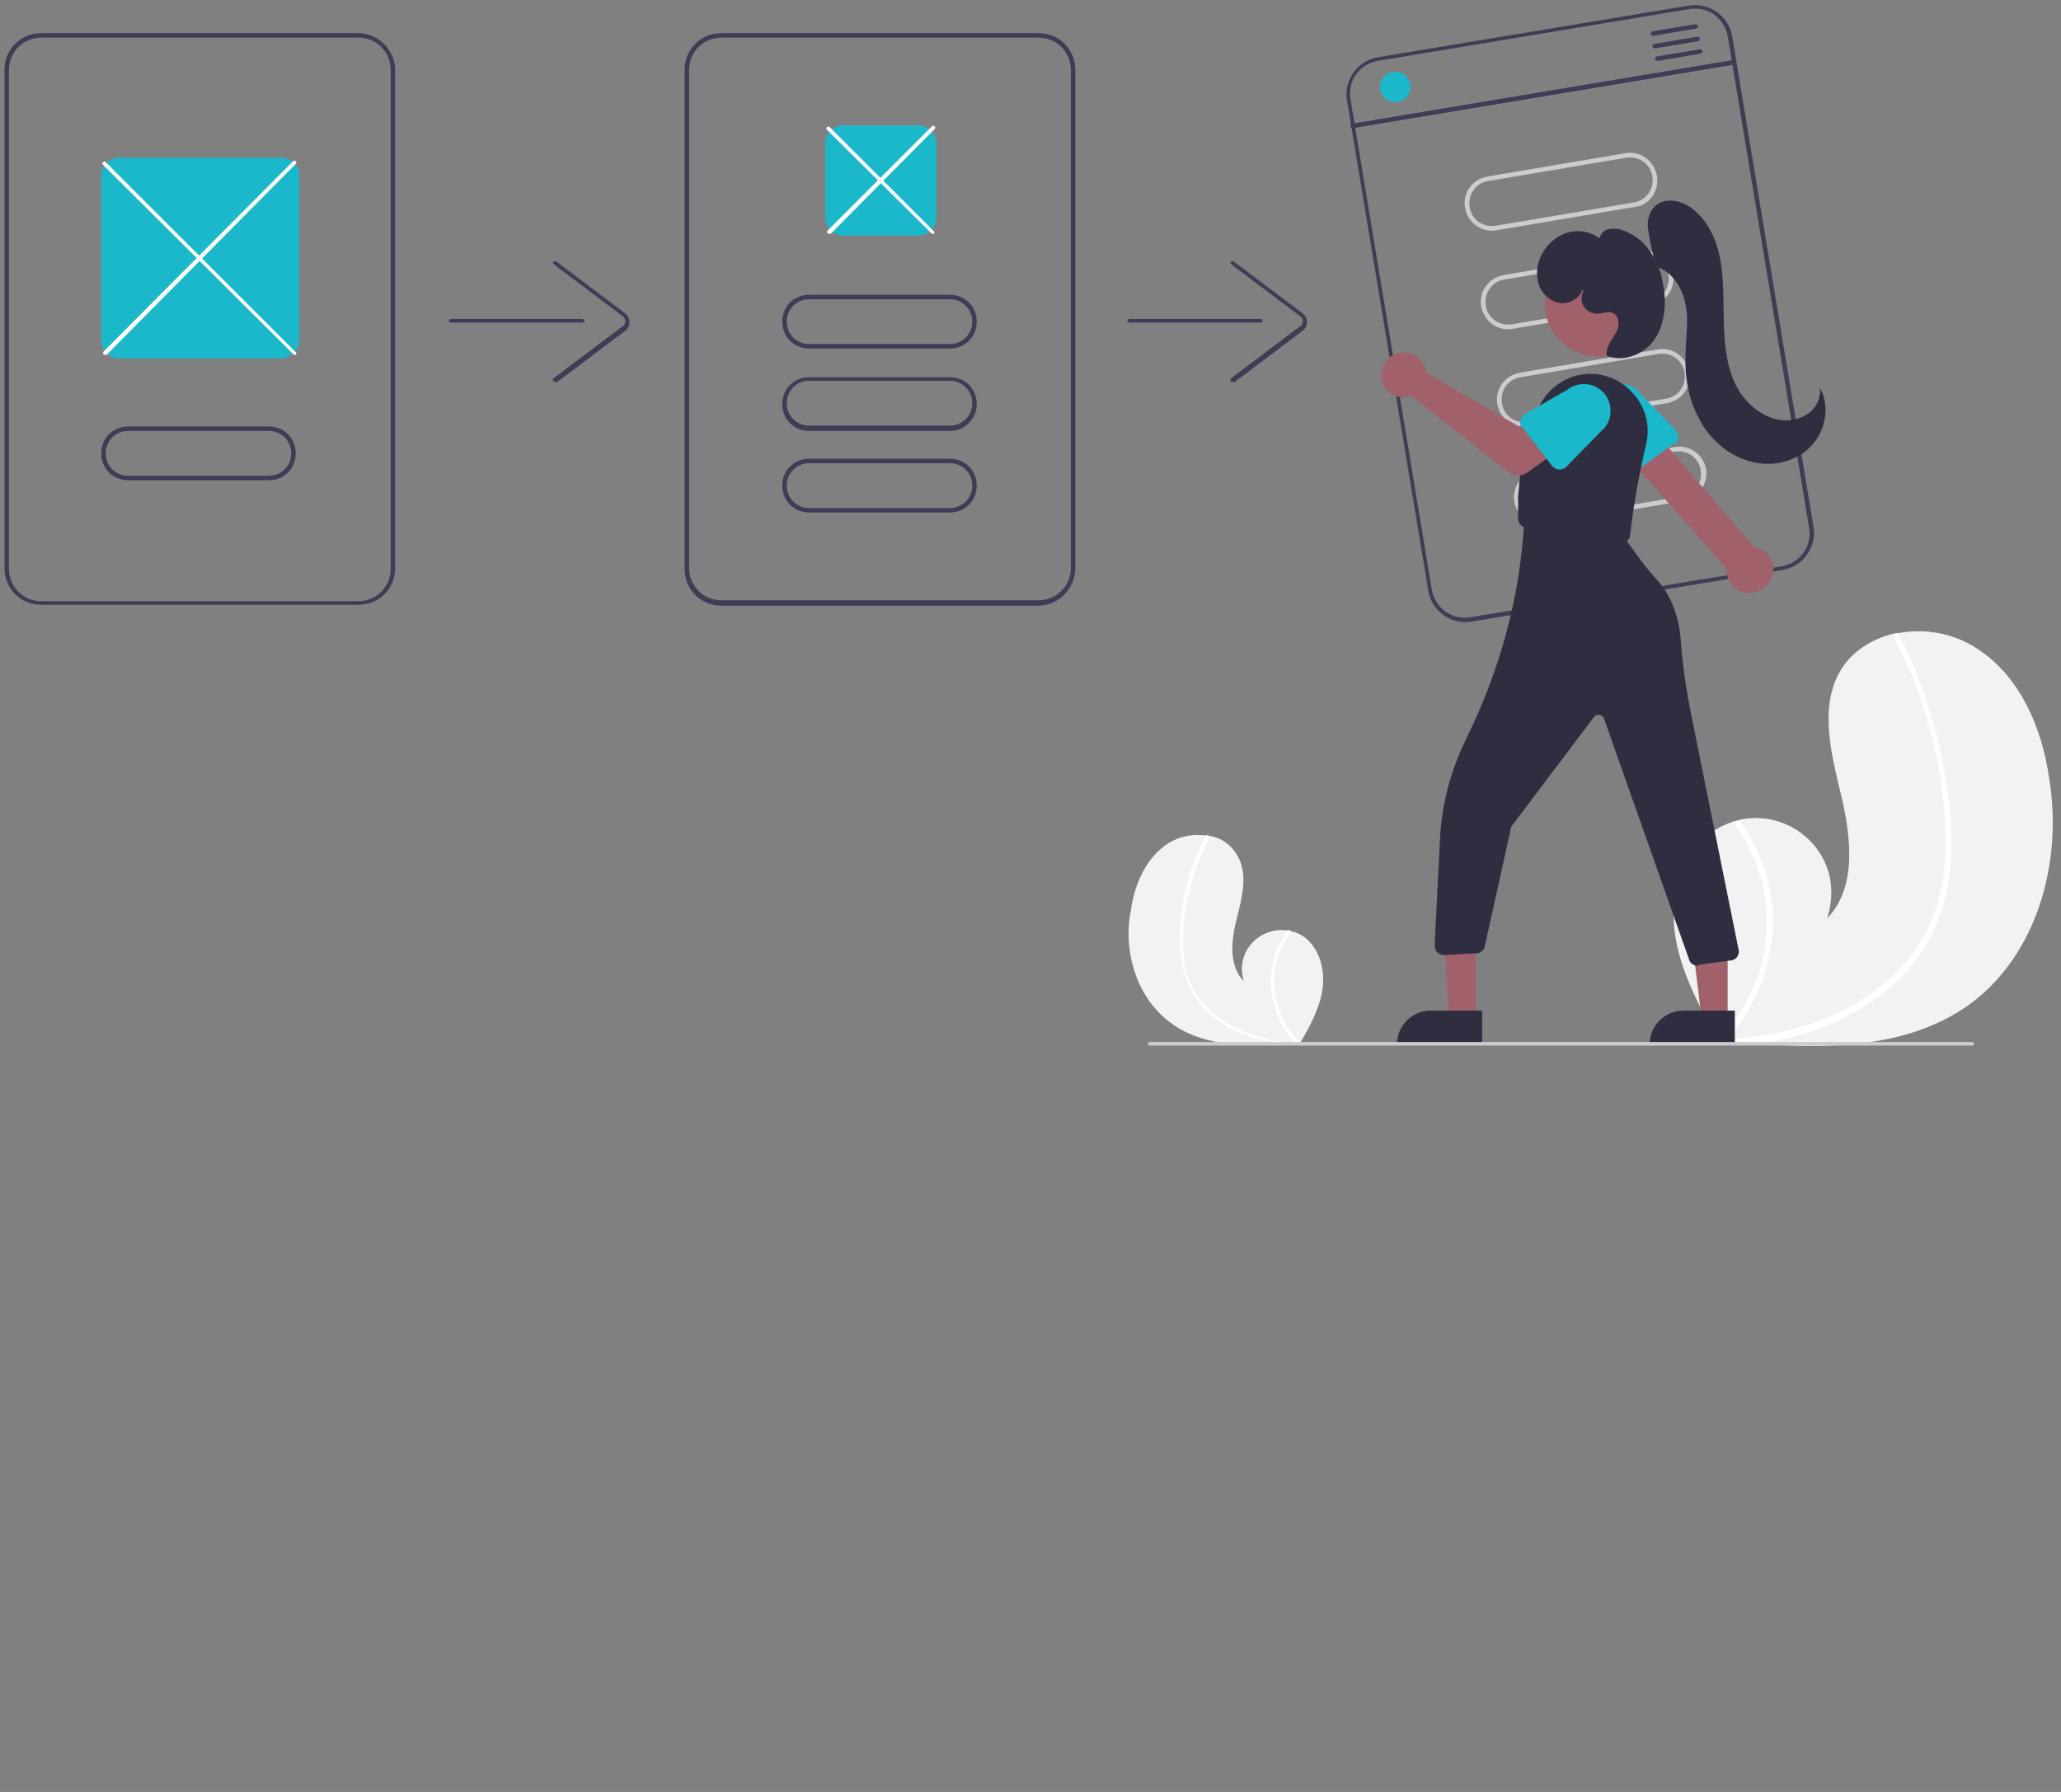 <?xml version="1.0" encoding="utf-8"?>
<!-- Generator: Adobe Illustrator 26.1.0, SVG Export Plug-In . SVG Version: 6.00 Build 0)  -->
<svg version="1.1" id="Layer_1" xmlns="http://www.w3.org/2000/svg" xmlns:xlink="http://www.w3.org/1999/xlink" x="0px" y="0px"
	 viewBox="0 0 230 200" style="enable-background:new 0 0 230 200;" xml:space="preserve">
<rect x="0" y="0" width="230" height="200" fill="#808080" stroke="none"/>
<style type="text/css">
	.st0{fill:#F2F2F2;}
	.st1{fill:#FFFFFF;}
	.st2{fill:#E6E6E6;}
	.st3{fill:#1BB8CB;}
	.st4{fill:#FFB6B6;}
	.st5{fill:#2F2E41;}
	.st6{fill:#CACACA;}
	.st7{fill:#3F3D56;}
	.st8{fill:#CCCCCC;}
	.st9{fill:#A0616A;}
	.st10{opacity:0.2;enable-background:new    ;}
	.st11{fill:#FFB8B8;}
	.st12{fill:#9E616A;}
	.st13{fill:#E4E4E4;}
	.st14{fill:#D0CDE1;}
	.st15{opacity:0.15;enable-background:new    ;}
</style>
<path class="st0" d="M219.8,112.1c-6.7,4.8-15.3,5-23.6,4.4c-1.2-0.1-2.3-0.2-3.5-0.3c0,0,0,0,0,0c-0.1,0-0.1,0-0.2,0
	c-0.2,0-0.5,0-0.7-0.1l0.1,0.1l0.2,0.3c-0.1-0.1-0.1-0.2-0.2-0.3c0,0,0-0.1-0.1-0.1c-2.2-3.8-4.3-7.7-4.9-12
	c-0.6-4.5,1-9.5,4.9-11.7c0.5-0.3,1.1-0.5,1.6-0.7c0.2-0.1,0.5-0.1,0.7-0.2c4.6-1,9.1,1.9,10.1,6.4c0.3,1.5,0.2,3.1-0.3,4.6
	c3.3-3.4,2.7-8.9,1.6-13.6c-1.1-4.6-2.5-9.8-0.2-13.9c1.3-2.3,3.6-3.7,6.1-4.3c0.1,0,0.2,0,0.2,0c3.1-0.6,6.2-0.1,8.9,1.6
	c4.9,3.1,7.4,8.9,8.2,14.7C230.2,96.3,227.3,106.6,219.8,112.1z"/>
<path class="st1" d="M217.6,97.3c-0.2,2-0.7,4-1.5,5.9c-0.7,1.7-1.7,3.2-2.8,4.6c-2.4,2.9-5.6,5-9,6.5c-2.6,1.1-5.4,1.8-8.2,2.2
	c-1.2-0.1-2.3-0.2-3.5-0.3c0,0,0,0,0,0c-0.1,0-0.1,0-0.2,0c-0.2,0-0.5,0-0.7-0.1l0.1,0.1l0.2,0.3c-0.1-0.1-0.1-0.2-0.2-0.3
	c0,0,0-0.1-0.1-0.1c4.3-4.3,6.2-10.3,5.2-16.3c-0.5-2.9-1.7-5.7-3.5-8c0.2-0.1,0.5-0.1,0.7-0.2c0.7,0.9,1.3,1.9,1.8,2.9
	c1.8,3.7,2.4,7.8,1.6,11.9c-0.7,3.6-2.4,7-4.9,9.7c0.2,0,0.4,0,0.7-0.1c4.2-0.4,8.3-1.2,12.1-3.1c3.2-1.5,6-3.8,8.2-6.7
	c2.3-3.2,3.3-6.9,3.5-10.8c0.2-4.1-0.4-8.3-1.3-12.3c-1-4.1-2.4-8.1-4.4-11.9c-0.1-0.2,0-0.4,0.1-0.5c0.1,0,0.2-0.1,0.2,0
	c0.1,0,0.1,0.1,0.2,0.2c0.2,0.5,0.5,0.9,0.7,1.4c1.9,3.9,3.2,8,4.1,12.3C217.6,88.8,218,93.1,217.6,97.3z"/>
<path class="st0" d="M130.7,114.2c3.4,2.5,7.8,2.6,12.1,2.3c0.6,0,1.2-0.1,1.8-0.1c0,0,0,0,0,0c0,0,0.1,0,0.1,0c0.1,0,0.2,0,0.4,0
	l0,0.1l-0.1,0.2c0-0.1,0.1-0.1,0.1-0.2c0,0,0,0,0-0.1c1.1-1.9,2.2-3.9,2.5-6.1c0.3-2.3-0.5-4.9-2.5-6c-0.3-0.1-0.5-0.3-0.8-0.3
	c-0.1,0-0.2-0.1-0.4-0.1c-2.3-0.5-4.7,1-5.2,3.3c-0.2,0.8-0.1,1.6,0.1,2.3c-1.7-1.7-1.4-4.6-0.8-6.9c0.6-2.4,1.3-5,0.1-7.1
	c-0.7-1.2-1.8-2-3.1-2.2c0,0-0.1,0-0.1,0c-1.6-0.3-3.2,0-4.5,0.8c-2.5,1.6-3.8,4.6-4.2,7.5C125.3,106.1,126.8,111.4,130.7,114.2z"/>
<path class="st1" d="M131.8,106.6c0.1,1,0.3,2.1,0.7,3c0.4,0.9,0.9,1.7,1.4,2.4c1.2,1.5,2.8,2.6,4.6,3.3c1.3,0.5,2.7,0.9,4.2,1.1
	c0.6,0,1.2-0.1,1.8-0.1c0,0,0,0,0,0c0,0,0.1,0,0.1,0c0.1,0,0.2,0,0.4,0l0,0.1l-0.1,0.2c0-0.1,0.1-0.1,0.1-0.2c0,0,0,0,0-0.1
	c-2.2-2.2-3.2-5.3-2.7-8.3c0.3-1.5,0.9-2.9,1.8-4.1c-0.1,0-0.2-0.1-0.4-0.1c-0.3,0.5-0.6,1-0.9,1.5c-0.9,1.9-1.2,4-0.8,6.1
	c0.4,1.9,1.2,3.6,2.5,5c-0.1,0-0.2,0-0.3,0c-2.1-0.1-4.2-0.7-6.2-1.6c-1.6-0.8-3.1-2-4.2-3.4c-1.2-1.6-1.7-3.5-1.8-5.5
	c-0.1-2.1,0.2-4.2,0.7-6.3c0.5-2.1,1.2-4.1,2.2-6.1c0-0.1,0-0.2-0.1-0.3c0,0-0.1,0-0.1,0c0,0-0.1,0-0.1,0.1
	c-0.1,0.2-0.2,0.5-0.4,0.7c-1,2-1.7,4.1-2.1,6.3C131.7,102.3,131.6,104.5,131.8,106.6z"/>
<path class="st7" d="M40,3.7H4.6c-2.3,0-4.1,1.8-4.1,4.1v55.6c0,2.3,1.8,4.1,4.1,4.1H40c2.3,0,4.1-1.8,4.1-4.1V7.8
	C44.1,5.6,42.2,3.7,40,3.7z M43.6,63.5c0,2-1.6,3.6-3.6,3.6H4.6c-2,0-3.6-1.6-3.6-3.6V7.8c0-2,1.6-3.6,3.6-3.6H40
	c2,0,3.6,1.6,3.6,3.6V63.5z"/>
<path class="st7" d="M115.9,67.6H80.5c-2.3,0-4.1-1.8-4.1-4.1V7.8c0-2.3,1.8-4.1,4.1-4.1h35.4c2.3,0,4.1,1.8,4.1,4.1v55.6
	C120,65.7,118.1,67.6,115.9,67.6z M80.5,4.2c-2,0-3.6,1.6-3.6,3.6v55.6c0,2,1.6,3.6,3.6,3.6h35.4c2,0,3.6-1.6,3.6-3.6V7.8
	c0-2-1.6-3.6-3.6-3.6H80.5z"/>
<path class="st7" d="M65,36H50.3c-0.1,0-0.2-0.1-0.2-0.2c0-0.1,0.1-0.2,0.2-0.2H65c0.1,0,0.2,0.1,0.2,0.2C65.3,35.9,65.2,36,65,36z"
	/>
<path class="st7" d="M61.9,42.6c-0.1,0-0.2-0.1-0.2-0.2c0-0.1,0-0.1,0.1-0.2l7.7-5.8c0.3-0.2,0.4-0.7,0.1-1c0-0.1-0.1-0.1-0.1-0.1
	l-7.7-5.8c-0.1-0.1-0.1-0.2,0-0.3c0.1-0.1,0.2-0.1,0.3,0l0,0l7.7,5.8c0.5,0.4,0.6,1.2,0.2,1.7c-0.1,0.1-0.1,0.2-0.2,0.2l-7.7,5.8
	C62,42.6,62,42.6,61.9,42.6z"/>
<path class="st7" d="M140.7,36H126c-0.1,0-0.2-0.1-0.2-0.2c0-0.1,0.1-0.2,0.2-0.2h14.7c0.1,0,0.2,0.1,0.2,0.2
	C140.9,35.9,140.8,36,140.7,36z"/>
<path class="st7" d="M137.5,42.6c-0.1,0-0.2-0.1-0.2-0.2c0-0.1,0-0.1,0.1-0.2l7.7-5.8c0.3-0.2,0.4-0.7,0.1-1c0-0.1-0.1-0.1-0.1-0.1
	l-7.7-5.8c-0.1-0.1-0.1-0.2,0-0.3c0.1-0.1,0.2-0.1,0.3,0l0,0l7.7,5.8c0.5,0.4,0.6,1.2,0.2,1.7c-0.1,0.1-0.1,0.2-0.2,0.2l-7.7,5.8
	C137.6,42.6,137.6,42.6,137.5,42.6z"/>
<path class="st3" d="M102.5,26.3h-8.4c-1.1,0-2-0.9-2-2V16c0-1.1,0.9-2,2-2h8.4c1.1,0,2,0.9,2,2v8.2
	C104.5,25.4,103.6,26.3,102.5,26.3z"/>
<path class="st1" d="M104.1,26.1c-0.1,0-0.1,0-0.2-0.1L92.3,14.5c-0.1-0.1-0.1-0.2,0-0.3s0.2-0.1,0.3,0l11.6,11.6
	c0.1,0.1,0.1,0.2,0,0.3C104.2,26.1,104.1,26.1,104.1,26.1L104.1,26.1z"/>
<path class="st1" d="M92.5,26.1c-0.1,0-0.2-0.1-0.2-0.2c0-0.1,0-0.1,0.1-0.2l11.6-11.6c0.1-0.1,0.2-0.1,0.3,0s0.1,0.2,0,0.3l0,0
	L92.7,26.1C92.6,26.1,92.6,26.1,92.5,26.1z"/>
<path class="st7" d="M106,38.9H90.3c-1.7,0-3-1.3-3-3c0-1.7,1.3-3,3-3H106c1.7,0,3,1.3,3,3C109,37.6,107.7,38.9,106,38.9z
	 M90.3,33.4c-1.4,0-2.5,1.1-2.5,2.5s1.1,2.5,2.5,2.5H106c1.4,0,2.5-1.1,2.5-2.5s-1.1-2.5-2.5-2.5H90.3z"/>
<path class="st7" d="M106,48.1H90.3c-1.7,0-3-1.3-3-3c0-1.7,1.3-3,3-3H106c1.7,0,3,1.3,3,3C109,46.7,107.7,48.1,106,48.1z
	 M90.3,42.5c-1.4,0-2.5,1.1-2.5,2.5s1.1,2.5,2.5,2.5H106c1.4,0,2.5-1.1,2.5-2.5s-1.1-2.5-2.5-2.5H90.3z"/>
<path class="st7" d="M106,57.2H90.3c-1.7,0-3-1.3-3-3c0-1.7,1.3-3,3-3H106c1.7,0,3,1.3,3,3C109,55.9,107.7,57.2,106,57.2z
	 M90.3,51.7c-1.4,0-2.5,1.1-2.5,2.5s1.1,2.5,2.5,2.5H106c1.4,0,2.5-1.1,2.5-2.5s-1.1-2.5-2.5-2.5H90.3z"/>
<path class="st7" d="M188.6,0.6l-34.9,5.8c-2.2,0.4-3.7,2.5-3.4,4.7l9.1,54.9c0.4,2.2,2.5,3.7,4.7,3.4l34.9-5.8
	c2.2-0.4,3.7-2.5,3.4-4.7L193.3,4C192.9,1.8,190.8,0.3,188.6,0.6z M201.9,59c0.3,2-1,3.8-3,4.2L164,68.9c-2,0.3-3.8-1-4.2-3
	L150.7,11c-0.3-2,1-3.8,3-4.2l34.9-5.8c2-0.3,3.8,1,4.2,3L201.9,59z"/>
<path class="st8" d="M182.4,23.1L167,25.7c-1.6,0.3-3.2-0.8-3.5-2.5s0.8-3.2,2.5-3.5l0,0l15.4-2.6c1.6-0.3,3.2,0.8,3.5,2.5
	C185.2,21.3,184.1,22.9,182.4,23.1L182.4,23.1z M166.1,20.2c-1.4,0.2-2.3,1.5-2.1,2.9c0.2,1.4,1.5,2.3,2.9,2.1l15.4-2.6
	c1.4-0.2,2.3-1.5,2.1-2.9c-0.2-1.4-1.5-2.3-2.9-2.1L166.1,20.2z"/>
<path class="st8" d="M184.2,34.1l-15.4,2.6c-1.6,0.3-3.2-0.8-3.5-2.5c-0.3-1.6,0.8-3.2,2.5-3.5c0,0,0,0,0,0l15.4-2.6
	c1.6-0.3,3.2,0.8,3.5,2.5C187,32.2,185.9,33.8,184.2,34.1L184.2,34.1z M167.9,31.2c-1.4,0.2-2.3,1.5-2.1,2.9
	c0.2,1.4,1.5,2.3,2.9,2.1l15.4-2.6c1.4-0.2,2.3-1.5,2.1-2.9c-0.2-1.4-1.5-2.3-2.9-2.1L167.9,31.2z"/>
<path class="st8" d="M186,45l-15.4,2.6c-1.6,0.3-3.2-0.8-3.5-2.5c-0.3-1.6,0.8-3.2,2.5-3.5c0,0,0,0,0,0l15.4-2.6
	c1.6-0.3,3.2,0.8,3.5,2.5C188.8,43.2,187.7,44.7,186,45z M169.7,42.1c-1.4,0.2-2.3,1.5-2.1,2.9c0.2,1.4,1.5,2.3,2.9,2.1c0,0,0,0,0,0
	l15.4-2.6c1.4-0.2,2.3-1.5,2.1-2.9c-0.2-1.4-1.5-2.3-2.9-2.1c0,0,0,0,0,0L169.7,42.1z"/>
<path class="st8" d="M187.9,55.9l-15.4,2.6c-1.6,0.3-3.2-0.8-3.5-2.5c-0.3-1.6,0.8-3.2,2.5-3.5l0,0l15.4-2.6
	c1.6-0.3,3.2,0.8,3.5,2.5C190.6,54.1,189.5,55.6,187.9,55.9L187.9,55.9z M171.5,53c-1.4,0.2-2.3,1.5-2.1,2.9
	c0.2,1.4,1.5,2.3,2.9,2.1l0,0l15.4-2.6c1.4-0.2,2.3-1.5,2.1-2.9c-0.2-1.4-1.5-2.3-2.9-2.1L171.5,53z"/>
<path class="st7" d="M193.6,7.2L151,14.3c-0.1,0-0.3-0.1-0.3-0.2s0.1-0.3,0.2-0.3c0,0,0,0,0,0l42.5-7.1c0.1,0,0.3,0.1,0.3,0.2
	C193.8,7.1,193.7,7.2,193.6,7.2C193.6,7.2,193.6,7.2,193.6,7.2L193.6,7.2z"/>
<circle class="st3" cx="155.7" cy="9.7" r="1.7"/>
<path class="st7" d="M189.2,3.2L184.5,4c-0.1,0-0.3-0.1-0.3-0.2c0-0.1,0.1-0.3,0.2-0.3l4.8-0.8c0.1,0,0.3,0.1,0.3,0.2
	C189.5,3,189.4,3.2,189.2,3.2z"/>
<path class="st7" d="M189.5,4.6l-4.8,0.8c-0.1,0-0.3-0.1-0.3-0.2c0-0.1,0.1-0.3,0.2-0.3l4.8-0.8c0.1,0,0.3,0.1,0.3,0.2
	C189.7,4.5,189.6,4.6,189.5,4.6L189.5,4.6z"/>
<path class="st7" d="M189.7,6L185,6.8c-0.1,0-0.3-0.1-0.3-0.2s0.1-0.3,0.2-0.3c0,0,0,0,0,0l4.8-0.8c0.1,0,0.3,0.1,0.3,0.2
	S189.8,6,189.7,6C189.7,6,189.7,6,189.7,6z"/>
<path class="st3" d="M31.3,40H13.3c-1.1,0-2-0.9-2-2V19.6c0-1.1,0.9-2,2-2h18.1c1.1,0,2,0.9,2,2V38C33.4,39.1,32.4,40,31.3,40z"/>
<path class="st7" d="M30,53.6H14.3c-1.7,0-3-1.3-3-3s1.3-3,3-3H30c1.7,0,3,1.3,3,3S31.7,53.6,30,53.6z M14.3,48.1
	c-1.4,0-2.5,1.1-2.5,2.5s1.1,2.5,2.5,2.5H30c1.4,0,2.5-1.1,2.5-2.5s-1.1-2.5-2.5-2.5H14.3z"/>
<path class="st1" d="M32.9,39.6c-0.1,0-0.1,0-0.2-0.1L11.5,18.4c-0.1-0.1-0.1-0.2,0-0.3c0.1-0.1,0.2-0.1,0.3,0c0,0,0,0,0,0
	l21.2,21.2c0.1,0.1,0.1,0.2,0,0.3C33,39.6,32.9,39.6,32.9,39.6L32.9,39.6z"/>
<path class="st1" d="M11.7,39.6c-0.1,0-0.2-0.1-0.2-0.2c0-0.1,0-0.1,0.1-0.2L32.7,18c0.1-0.1,0.2-0.1,0.3,0c0.1,0.1,0.1,0.2,0,0.3
	c0,0,0,0,0,0L11.9,39.6C11.8,39.6,11.7,39.6,11.7,39.6z"/>
<path class="st9" d="M197.8,64.3c0.4-1.4-0.3-2.8-1.7-3.2c-0.1,0-0.3-0.1-0.4-0.1l-12.4-14.4l-2.9,3l12.3,13.9
	c-0.1,1.4,1,2.7,2.5,2.7C196.3,66.2,197.4,65.4,197.8,64.3L197.8,64.3z"/>
<path class="st3" d="M186.8,49.5l-4.4,3.2c-0.5,0.4-1.2,0.2-1.5-0.2c0,0-0.1-0.1-0.1-0.1l-2.5-4.8c-1-1.3-0.7-3.2,0.7-4.2
	c1.3-1,3.2-0.7,4.2,0.7l3.8,3.9c0.4,0.4,0.4,1.1,0,1.5C186.9,49.5,186.9,49.5,186.8,49.5L186.8,49.5z"/>
<circle class="st9" cx="178.3" cy="33.9" r="5.9"/>
<path class="st5" d="M180.9,60.6c-0.1,0-0.1,0-0.2,0l-10.4-1.7c-0.5-0.1-0.9-0.5-0.9-1.1c0-2.4,0.1-8.4,2.5-12.7
	c1.7-3.1,5.5-4.3,8.6-2.6c2.5,1.4,3.9,4.2,3.2,7.1c-0.8,3.4-1.4,6.7-1.8,10.2C181.9,60.2,181.4,60.6,180.9,60.6L180.9,60.6z"/>
<path class="st9" d="M159.1,41.2c0,0.1,0,0.3,0.1,0.4l10.3,6l2.5-1.4l2.7,3.5l-4.2,3c-0.7,0.5-1.6,0.5-2.3-0.1l-10.7-8.4
	c-1.3,0.5-2.8-0.2-3.2-1.5c-0.5-1.3,0.2-2.8,1.5-3.2c1.3-0.5,2.8,0.2,3.2,1.5C159.1,41,159.1,41.1,159.1,41.2L159.1,41.2z"/>
<path class="st3" d="M169.7,46.9c0.1-0.3,0.3-0.6,0.5-0.7l4.7-2.7c1.3-1,3.2-0.8,4.2,0.5c1,1.3,0.8,3.2-0.5,4.2l-3.8,3.9
	c-0.4,0.4-1.1,0.4-1.5,0c0,0-0.1-0.1-0.1-0.1l-3.3-4.3C169.7,47.6,169.6,47.2,169.7,46.9z"/>
<polygon class="st9" points="164.7,113.7 161.7,113.7 161,102.3 164.7,102.3 "/>
<path class="st5" d="M165.4,116.6l-9.5,0v-0.1c0-2,1.7-3.7,3.7-3.7c0,0,0,0,0,0h0l5.8,0L165.4,116.6z"/>
<polygon class="st9" points="192.8,113.7 189.9,113.7 188.5,102.3 192.8,102.3 "/>
<path class="st5" d="M193.6,116.6l-9.5,0v-0.1c0-2,1.7-3.7,3.7-3.7c0,0,0,0,0,0h0l5.8,0L193.6,116.6z"/>
<path class="st5" d="M189.5,107.8c-0.5,0-0.9-0.3-1-0.7L179,80.2c-0.1-0.3-0.5-0.5-0.8-0.4c-0.1,0-0.2,0.1-0.3,0.2l-9.2,12.2
	c-0.1,0.1-0.1,0.2-0.1,0.3l-2.9,13.1c-0.1,0.5-0.5,0.8-1,0.8l-3.5,0.2c-0.3,0-0.6-0.1-0.8-0.3c-0.2-0.2-0.3-0.5-0.3-0.8l0.6-11.9
	c0.2-3.9,1.2-7.6,2.9-11.1c3.8-7.7,6.1-16,6.5-24.6l0-0.1l10.8,1.7l1.6,2.2c0.7,1,1.5,2,2.3,2.9c2.1,2.2,2.7,5.2,2.8,7.3
	c0.2,2.6,0.6,5.2,1.1,7.7l5.3,26.3c0.2,0.6-0.2,1.2-0.8,1.3c0,0-0.1,0-0.1,0l-3.7,0.5C189.6,107.8,189.5,107.8,189.5,107.8z"/>
<path class="st5" d="M184.9,29.8c-0.5-1.4-0.8-2.9-1-4.4c-0.1-0.9,0.2-1.8,0.8-2.4c1.2-1.1,3.2-0.6,4.4,0.5c1.8,1.5,2.7,3.9,3,6.2
	s0.2,4.7,0.3,7c0.1,2.3,0.4,4.8,1.6,6.8c1.2,2,3.4,3.6,5.7,3.4c0.9-0.1,1.8-0.4,2.5-1.1c0.7-0.7,1-1.6,0.9-2.5
	c1.2,2.1,0.6,5-1.2,6.7c-1.8,1.7-4.5,2.2-6.9,1.4c-2.3-0.7-4.3-2.5-5.4-4.7c-1.2-2.2-1.6-4.7-1.5-7.1c0-1.9,0.4-3.8,0-5.6
	C187.8,32.2,186.6,30.3,184.9,29.8L184.9,29.8z"/>
<path class="st5" d="M176.6,32.3c-0.3,1-1.5,1.7-2.6,1.5c-1.1-0.2-2-1.1-2.3-2.1c-0.3-1.1-0.2-2.2,0.3-3.2c0.6-1.2,1.6-2.1,2.8-2.5
	c1.3-0.4,2.6-0.2,3.7,0.6c0.1-0.5,0.5-0.9,0.9-1c0.5-0.1,1-0.1,1.4,0c1.3,0.4,2.5,1.2,3.3,2.4c0.8,1.1,1.3,2.4,1.5,3.8
	c0.4,2,0.2,4.3-0.9,6c-1.1,1.7-3.5,2.7-5.4,1.9c-0.1-0.6,0.2-1.2,0.5-1.7s0.7-1,0.8-1.6c0.1-0.6-0.1-1.3-0.7-1.5
	c-0.5-0.2-1,0.1-1.6,0.1c-0.9,0.1-1.8-0.7-1.8-1.6c0-0.3,0-0.6,0.2-0.9L176.6,32.3z"/>
<path class="st8" d="M220.1,116.7h-91.8c-0.1,0-0.2-0.1-0.2-0.2s0.1-0.2,0.2-0.2h91.8c0.1,0,0.2,0.1,0.2,0.2
	S220.3,116.7,220.1,116.7z"/>
</svg>
